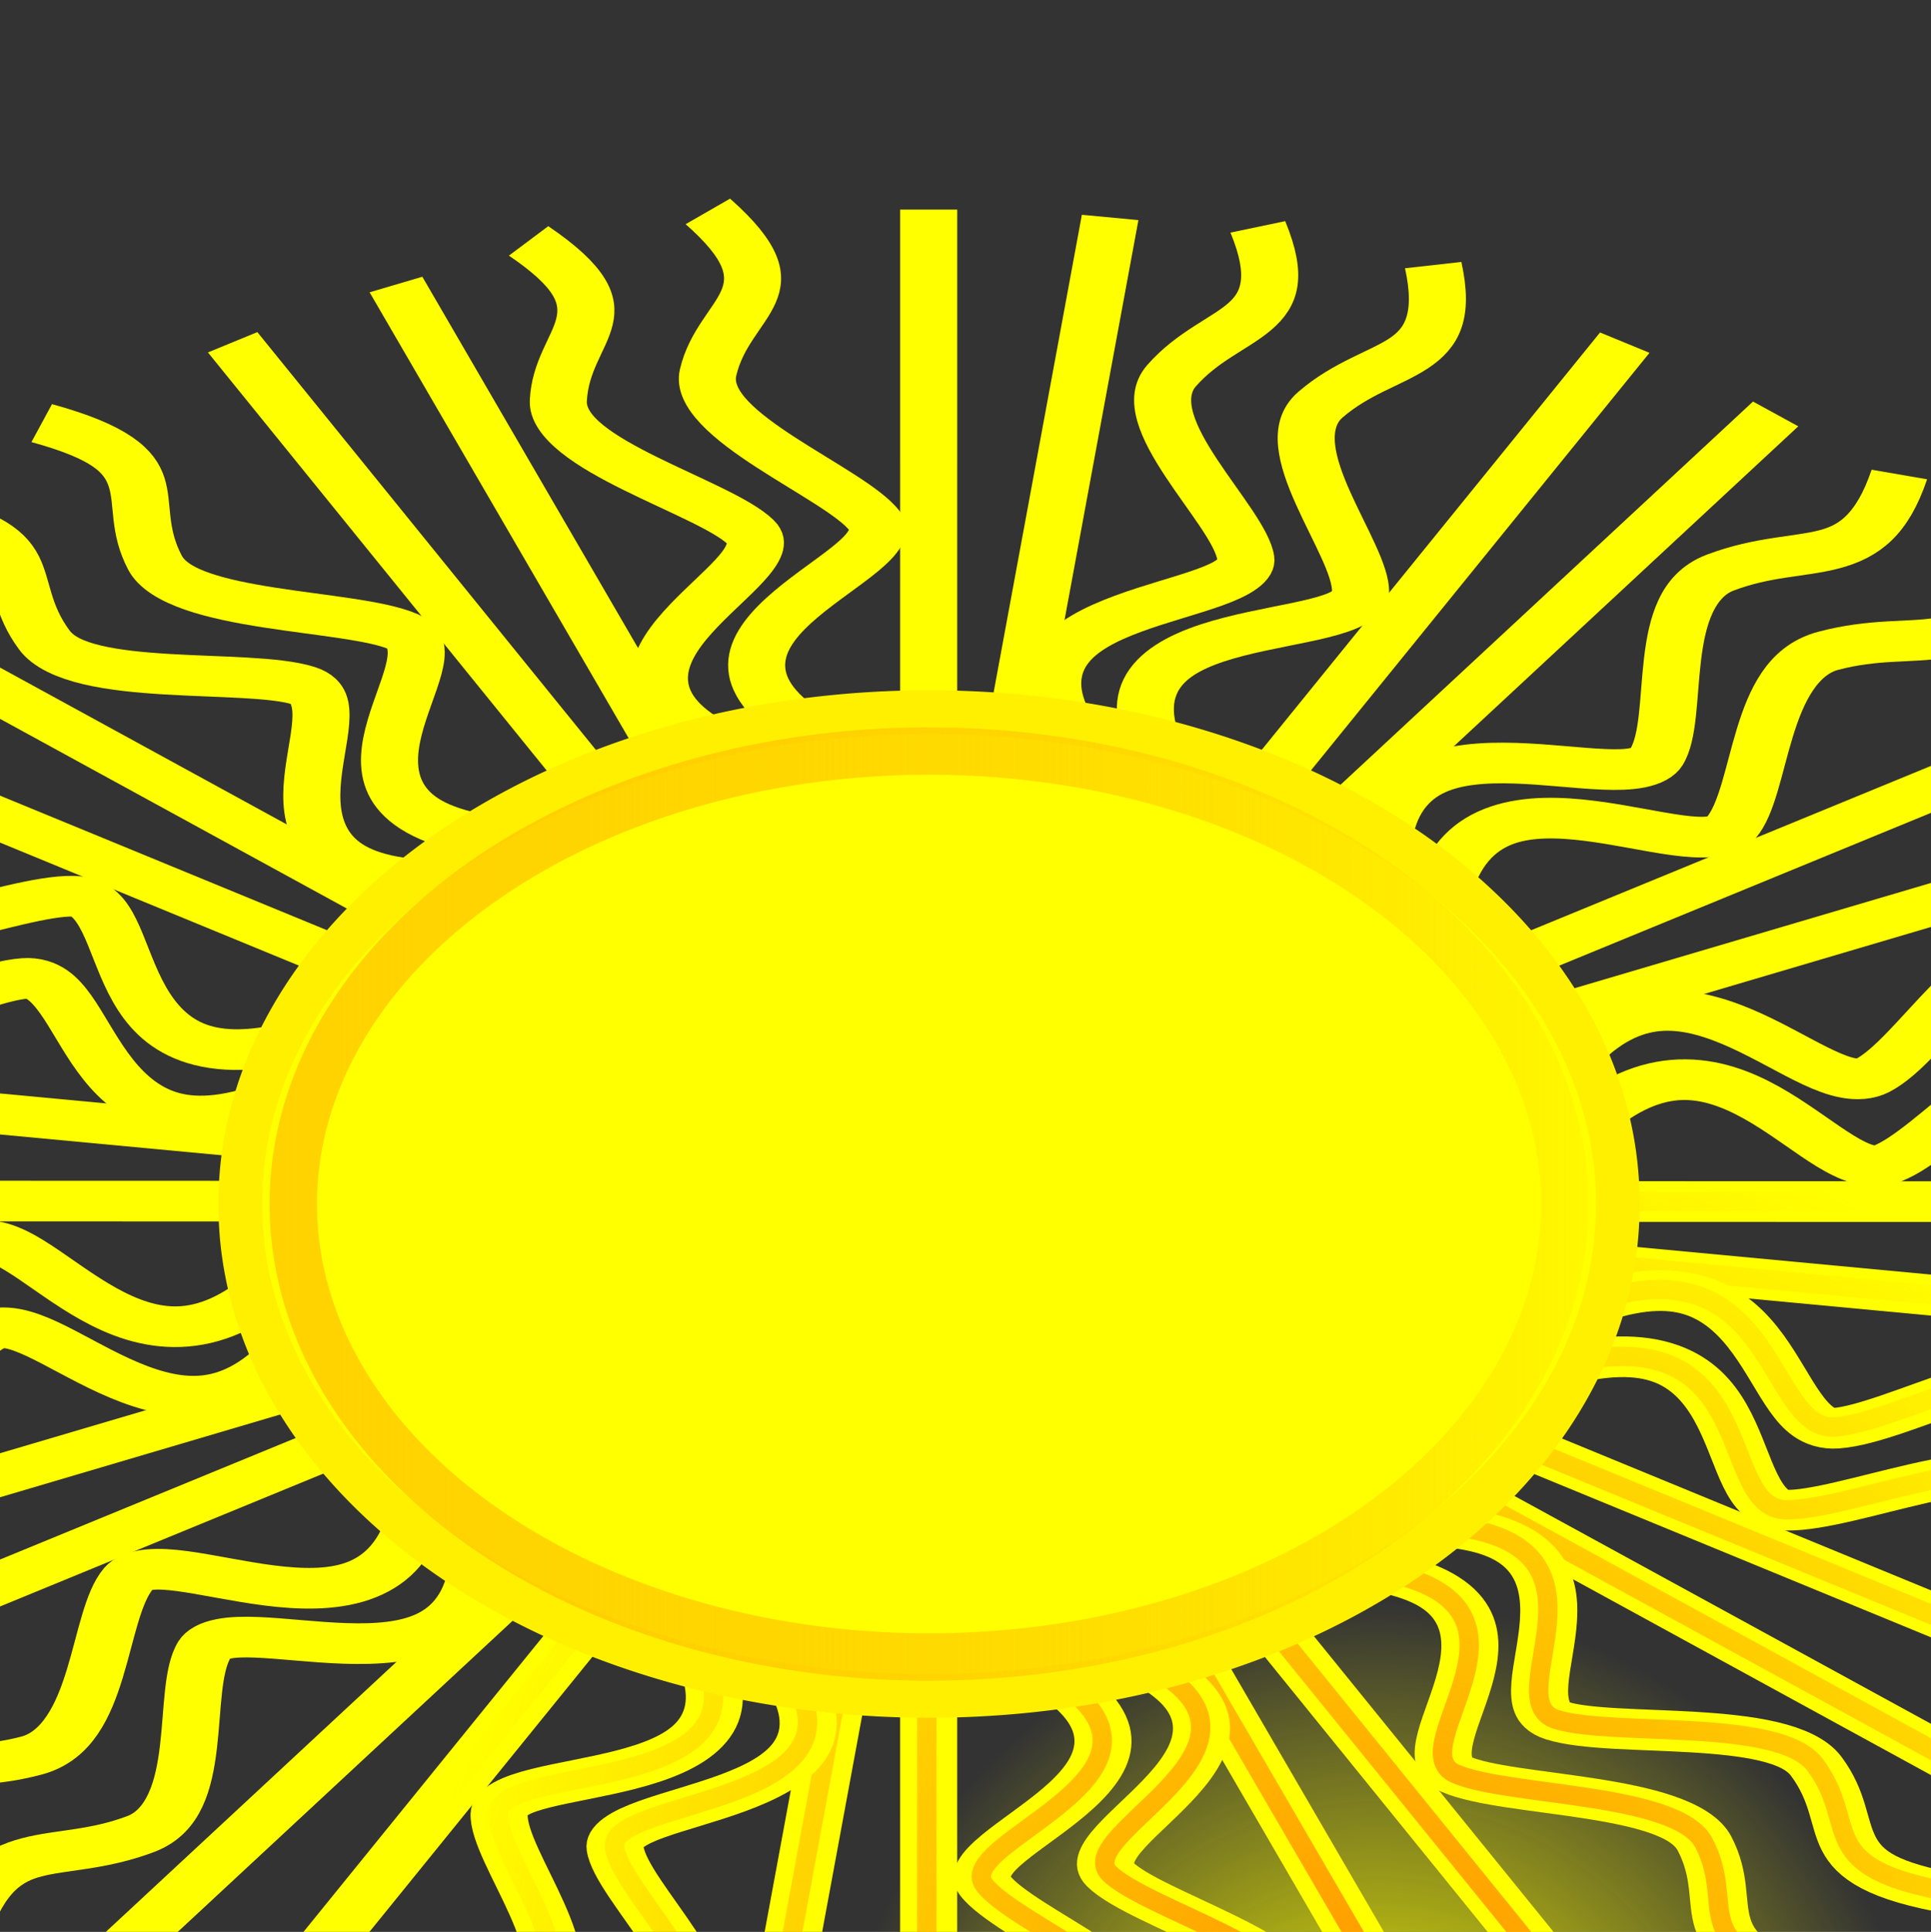 <?xml version="1.0"?><svg width="498.099" height="498.278" xmlns="http://www.w3.org/2000/svg" xmlns:xlink="http://www.w3.org/1999/xlink">
 <rect width="100%" height="100%" fill="#333333" stroke="none"/>
 <title>aaaaaaa</title>
 <defs>
  <linearGradient id="linearGradient5052">
   <stop stop-color="#ffff00" id="stop5054" offset="0"/>
   <stop stop-color="#ffff00" stop-opacity="0" id="stop5056" offset="1"/>
  </linearGradient>
  <linearGradient id="linearGradient4746">
   <stop stop-color="#ffc400" id="stop4748" offset="0"/>
   <stop stop-color="#ffac00" stop-opacity="0" id="stop4750" offset="1"/>
  </linearGradient>
  <linearGradient id="linearGradient4609">
   <stop stop-color="#ff9400" id="stop4611" offset="0"/>
   <stop stop-color="#ff8900" stop-opacity="0" id="stop4613" offset="1"/>
  </linearGradient>
  <radialGradient gradientUnits="userSpaceOnUse" gradientTransform="matrix(0.991,-0.131,0.131,0.991,295.327,168.173)" r="249.352" fy="365.219" fx="14.286" cy="365.219" cx="14.286" id="radialGradient4615" xlink:href="#linearGradient4609"/>
  <radialGradient gradientUnits="userSpaceOnUse" r="136.071" fy="554.862" fx="355.357" cy="554.862" cx="355.357" id="radialGradient4702" xlink:href="#linearGradient4609"/>
  <linearGradient gradientUnits="userSpaceOnUse" y2="554.862" x2="497.534" y1="554.862" x1="213.18" id="linearGradient4752" xlink:href="#linearGradient4746"/>
  <radialGradient gradientUnits="userSpaceOnUse" r="136.071" fy="554.862" fx="355.357" cy="554.862" cx="355.357" id="radialGradient4702-0" xlink:href="#linearGradient4609-2"/>
  <linearGradient id="linearGradient4609-2">
   <stop stop-color="#ff9400" id="stop4611-4" offset="0"/>
   <stop stop-color="#ff8900" stop-opacity="0" id="stop4613-9" offset="1"/>
  </linearGradient>
  <linearGradient gradientUnits="userSpaceOnUse" y2="554.862" x2="497.534" y1="554.862" x1="213.18" id="linearGradient4752-0" xlink:href="#linearGradient4746-2"/>
  <linearGradient id="linearGradient4746-2">
   <stop stop-color="#fff600" id="stop4748-2" offset="0"/>
   <stop stop-color="#ffac00" stop-opacity="0" id="stop4750-1" offset="1"/>
  </linearGradient>
  <radialGradient xlink:href="#linearGradient4609-2" id="radialGradient4775" gradientUnits="userSpaceOnUse" cx="355.357" cy="554.862" fx="355.357" fy="554.862" r="136.071"/>
  <linearGradient xlink:href="#linearGradient4746-2" id="linearGradient4777" gradientUnits="userSpaceOnUse" x1="213.18" y1="554.862" x2="497.534" y2="554.862"/>
  <radialGradient gradientUnits="userSpaceOnUse" gradientTransform="translate(342.875,163.161)" r="249.352" fy="365.219" fx="14.286" cy="365.219" cx="14.286" id="radialGradient4615-4" xlink:href="#linearGradient4609-4"/>
  <linearGradient id="linearGradient4609-4">
   <stop stop-color="#ff9400" id="stop4611-42" offset="0"/>
   <stop stop-color="#ff8900" stop-opacity="0" id="stop4613-5" offset="1"/>
  </linearGradient>
  <radialGradient xlink:href="#linearGradient4609-4" id="radialGradient4839" gradientUnits="userSpaceOnUse" gradientTransform="matrix(0.707,-0.707,0.707,0.707,88.927,280.135)" cx="14.286" cy="365.219" fx="14.286" fy="365.219" r="249.352"/>
  <radialGradient xlink:href="#linearGradient4609-2-4" id="radialGradient4775-4" gradientUnits="userSpaceOnUse" cx="355.357" cy="554.862" fx="355.357" fy="554.862" r="136.071"/>
  <linearGradient id="linearGradient4609-2-4">
   <stop stop-color="#ff9400" id="stop4611-4-6" offset="0"/>
   <stop stop-color="#ff8900" stop-opacity="0" id="stop4613-9-9" offset="1"/>
  </linearGradient>
  <linearGradient xlink:href="#linearGradient4746-2-5" id="linearGradient4777-8" gradientUnits="userSpaceOnUse" x1="213.18" y1="554.862" x2="497.534" y2="554.862"/>
  <linearGradient id="linearGradient4746-2-5">
   <stop stop-color="#fff600" id="stop4748-2-6" offset="0"/>
   <stop stop-color="#ffac00" stop-opacity="0" id="stop4750-1-6" offset="1"/>
  </linearGradient>
  <radialGradient gradientUnits="userSpaceOnUse" r="136.071" fy="554.862" fx="355.357" cy="554.862" cx="355.357" id="radialGradient4702-07" xlink:href="#linearGradient4609-27"/>
  <linearGradient id="linearGradient4609-27">
   <stop stop-color="#ff9400" id="stop4611-2" offset="0"/>
   <stop stop-color="#ff8900" stop-opacity="0" id="stop4613-6" offset="1"/>
  </linearGradient>
  <linearGradient gradientUnits="userSpaceOnUse" y2="554.862" x2="497.534" y1="554.862" x1="213.18" id="linearGradient4752-4" xlink:href="#linearGradient4746-7"/>
  <linearGradient id="linearGradient4746-7">
   <stop stop-color="#ffc400" id="stop4748-1" offset="0"/>
   <stop stop-color="#ffac00" stop-opacity="0" id="stop4750-3" offset="1"/>
  </linearGradient>
  <radialGradient gradientUnits="userSpaceOnUse" r="141.708" fy="554.862" fx="355.357" cy="554.862" cx="355.357" id="radialGradient5058" xlink:href="#linearGradient5052"/>
  <radialGradient r="249.352" fy="365.219" fx="14.286" cy="365.219" cx="14.286" gradientTransform="matrix(0.991,-0.131,0.131,0.991,295.327,168.173)" gradientUnits="userSpaceOnUse" id="radialGradient5122" xlink:href="#linearGradient4609"/>
  <radialGradient r="249.352" fy="365.219" fx="14.286" cy="365.219" cx="14.286" gradientTransform="matrix(0.707,-0.707,0.707,0.707,88.927,280.135)" gradientUnits="userSpaceOnUse" id="radialGradient5124" xlink:href="#linearGradient4609-4"/>
  <radialGradient r="136.071" fy="554.862" fx="355.357" cy="554.862" cx="355.357" gradientUnits="userSpaceOnUse" id="radialGradient5126" xlink:href="#linearGradient4609-2"/>
  <linearGradient y2="554.862" x2="497.534" y1="554.862" x1="213.18" gradientUnits="userSpaceOnUse" id="linearGradient5128" xlink:href="#linearGradient4746-2"/>
  <radialGradient r="136.071" fy="554.862" fx="355.357" cy="554.862" cx="355.357" gradientUnits="userSpaceOnUse" id="radialGradient5130" xlink:href="#linearGradient4609"/>
  <linearGradient y2="554.862" x2="497.534" y1="554.862" x1="213.18" gradientUnits="userSpaceOnUse" id="linearGradient5132" xlink:href="#linearGradient4746"/>
  <radialGradient r="249.352" fy="365.219" fx="14.286" cy="365.219" cx="14.286" gradientTransform="matrix(0.707,-0.707,0.707,0.707,88.927,280.135)" gradientUnits="userSpaceOnUse" id="radialGradient5143" xlink:href="#linearGradient4609-4"/>
  <radialGradient r="249.352" fy="365.219" fx="14.286" cy="365.219" cx="14.286" gradientTransform="matrix(0.991,-0.131,0.131,0.991,295.327,168.173)" gradientUnits="userSpaceOnUse" id="radialGradient5171" xlink:href="#linearGradient4609"/>
  <radialGradient r="141.708" fy="554.862" fx="355.357" cy="554.862" cx="355.357" gradientUnits="userSpaceOnUse" id="radialGradient5261" xlink:href="#linearGradient5052"/>
  <radialGradient r="249.352" fy="365.219" fx="14.286" cy="365.219" cx="14.286" gradientTransform="matrix(0.991,-0.131,0.131,0.991,295.327,168.173)" gradientUnits="userSpaceOnUse" id="radialGradient5263" xlink:href="#linearGradient4609"/>
  <radialGradient r="249.352" fy="365.219" fx="14.286" cy="365.219" cx="14.286" gradientTransform="matrix(0.707,-0.707,0.707,0.707,88.927,280.135)" gradientUnits="userSpaceOnUse" id="radialGradient5265" xlink:href="#linearGradient4609-4"/>
  <radialGradient r="136.071" fy="554.862" fx="355.357" cy="554.862" cx="355.357" gradientUnits="userSpaceOnUse" id="radialGradient5267" xlink:href="#linearGradient4609-2"/>
  <linearGradient y2="554.862" x2="497.534" y1="554.862" x1="213.18" gradientUnits="userSpaceOnUse" id="linearGradient5269" xlink:href="#linearGradient4746-2"/>
  <radialGradient r="136.071" fy="554.862" fx="355.357" cy="554.862" cx="355.357" gradientUnits="userSpaceOnUse" id="radialGradient5271" xlink:href="#linearGradient4609"/>
  <linearGradient y2="554.862" x2="497.534" y1="554.862" x1="213.18" gradientUnits="userSpaceOnUse" id="linearGradient5273" xlink:href="#linearGradient4746"/>
  <radialGradient r="249.352" fy="365.219" fx="14.286" cy="365.219" cx="14.286" gradientTransform="matrix(0.707,-0.707,0.707,0.707,88.927,280.135)" gradientUnits="userSpaceOnUse" id="radialGradient3018" xlink:href="#linearGradient4609-4"/>
  <radialGradient r="249.352" fy="365.219" fx="14.286" cy="365.219" cx="14.286" gradientTransform="matrix(0.991,-0.131,0.131,0.991,295.327,168.173)" gradientUnits="userSpaceOnUse" id="radialGradient3046" xlink:href="#linearGradient4609"/>
  <radialGradient r="136.071" fy="554.862" fx="355.357" cy="554.862" cx="355.357" gradientUnits="userSpaceOnUse" id="radialGradient3074" xlink:href="#linearGradient4609-2"/>
  <linearGradient y2="-Infinity" x2="1.022" y1="-Infinity" x1="-0.022" id="linearGradient3076" xlink:href="#linearGradient4746-2"/>
  <radialGradient r="136.071" fy="554.862" fx="355.357" cy="554.862" cx="355.357" gradientUnits="userSpaceOnUse" id="radialGradient3078" xlink:href="#linearGradient4609"/>
  <linearGradient y2="-Infinity" x2="1.022" y1="-Infinity" x1="-0.022" id="linearGradient3080" xlink:href="#linearGradient4746"/>
  <radialGradient x2="1" x1="1" r="136.071" fy="554.862" fx="355.357" cy="554.862" cx="355.357" gradientUnits="userSpaceOnUse" id="svg_1" xlink:href="#linearGradient4609-2"/>
  <linearGradient y2="-Infinity" x2="-0.022" y1="-Infinity" x1="1.022" id="svg_2" xlink:href="#linearGradient4746-2"/>
 </defs>
 <g>
  <title>Layer 1</title>
  <g id="layer1">
   <g id="svg_4">
    <path id="svg_5" fill="url(#radialGradient5261)" d="m603.875,309.93a364.255,259.502 0 1 1 -728.509,0a364.255,259.502 0 1 1 728.509,0z"/>
    <g id="svg_6" transform="matrix(1.459 -0.137 0.192 1.04 -71.96 56.209)">
     <path id="svg_7" fill="none" stroke="#ffff00" stroke-width="10" stroke-miterlimit="4" d="m115.157,31.682l31.983,119.361"/>
     <path id="svg_8" fill="none" stroke="#ffff00" stroke-width="10" stroke-miterlimit="4" d="m171.863,149.04c-22.771,-26.995 23.229,-37.438 18.891,-48.789c-3.78,-9.891 -28.048,-27.28 -24.181,-39.961c4.982,-16.337 18.501,-17.394 5.131,-39.288"/>
     <path id="svg_9" fill="none" stroke="#ffff00" stroke-width="10" stroke-miterlimit="4" d="m113.307,168.164c-33.217,-11.993 1.398,-44.037 -8.034,-51.698c-8.219,-6.675 -37.93,-9.602 -40.922,-22.517c-3.855,-16.639 7.325,-24.314 -15.2,-36.59"/>
     <path id="svg_10" fill="none" stroke="#ffff00" stroke-width="10" stroke-miterlimit="4" d="m232.155,161.657c-6.222,-34.763 38.836,-20.808 40.755,-32.807c1.671,-10.456 -10.65,-37.65 -0.961,-46.698c12.483,-11.658 24.719,-5.813 24.088,-31.459"/>
     <path id="svg_11" fill="none" stroke="#ffff00" stroke-width="10" stroke-miterlimit="4" d="m278.06,202.729c11.993,-33.217 44.037,1.398 51.698,-8.034c6.675,-8.219 9.602,-37.931 22.517,-40.922c16.639,-3.855 24.314,7.325 36.59,-15.2"/>
     <path id="svg_12" fill="none" stroke="#ffff00" stroke-width="10" stroke-miterlimit="4" d="m297.279,261.252c26.995,-22.77 37.438,23.229 48.789,18.891c9.891,-3.78 27.28,-28.048 39.961,-24.181c16.337,4.982 17.394,18.501 39.288,5.131"/>
     <path id="svg_13" fill="none" stroke="#ffff00" stroke-width="10" stroke-miterlimit="4" d="m284.662,321.543c34.763,-6.222 20.808,38.836 32.807,40.755c10.456,1.671 37.65,-10.65 46.698,-0.961c11.658,12.483 5.813,24.719 31.459,24.088"/>
     <path id="svg_14" fill="none" stroke="#ffff00" stroke-width="10" stroke-miterlimit="4" d="m243.59,367.448c33.217,11.993 -1.398,44.037 8.034,51.698c8.219,6.675 37.93,9.602 40.922,22.517c3.855,16.639 -7.325,24.314 15.2,36.59"/>
     <path id="svg_15" fill="none" stroke="#ffff00" stroke-width="10" stroke-miterlimit="4" d="m185.067,386.667c22.771,26.995 -23.229,37.438 -18.891,48.789c3.78,9.891 28.048,27.28 24.181,39.961c-4.982,16.337 -18.501,17.394 -5.131,39.288"/>
     <path id="svg_16" fill="none" stroke="#ffff00" stroke-width="10" stroke-miterlimit="4" d="m124.776,374.05c6.222,34.763 -38.836,20.808 -40.755,32.807c-1.671,10.456 10.65,37.649 0.961,46.698c-12.483,11.658 -24.719,5.813 -24.088,31.459"/>
     <path id="svg_17" fill="none" stroke="#ffff00" stroke-width="10" stroke-miterlimit="4" d="m59.651,274.455c-26.995,22.771 -37.438,-23.229 -48.789,-18.891c-9.891,3.78 -27.28,28.048 -39.961,24.181c-16.337,-4.982 -17.394,-18.501 -39.288,-5.131"/>
     <path id="svg_18" fill="none" stroke="#ffff00" stroke-width="10" stroke-miterlimit="4" d="m78.87,332.978c-11.993,33.217 -44.037,-1.398 -51.698,8.035c-6.675,8.219 -9.602,37.93 -22.517,40.922c-16.639,3.855 -24.314,-7.325 -36.59,15.2"/>
     <path id="svg_19" fill="none" stroke="#ffff00" stroke-width="10" stroke-miterlimit="4" d="m72.268,214.164c-34.763,6.222 -20.808,-38.836 -32.807,-40.755c-10.456,-1.671 -37.65,10.65 -46.698,0.961c-11.658,-12.483 -5.813,-24.719 -31.459,-24.088"/>
     <path id="svg_20" fill="none" stroke="#ffff00" stroke-width="10" stroke-miterlimit="4" d="m5.807,94.815l87.378,87.378"/>
     <path id="svg_21" fill="none" stroke="#ffff00" stroke-width="10" stroke-miterlimit="4" d="m-57.326,204.165l119.361,31.983"/>
     <path id="svg_22" fill="none" stroke="#ffff00" stroke-width="10" stroke-miterlimit="4" d="m-57.326,330.432l119.361,-31.983"/>
     <path id="svg_23" fill="none" stroke="#ffff00" stroke-width="10" stroke-miterlimit="4" d="m5.807,439.782l87.378,-87.378"/>
     <path id="svg_24" fill="none" stroke="#ffff00" stroke-width="10" stroke-miterlimit="4" d="m115.157,502.915l31.983,-119.361"/>
     <path id="svg_25" fill="none" stroke="#ffff00" stroke-width="10" stroke-miterlimit="4" d="m241.424,502.915l-31.983,-119.361"/>
     <path id="svg_26" fill="none" stroke="#ffff00" stroke-width="10" stroke-miterlimit="4" d="m350.774,439.782l-87.378,-87.378"/>
     <path id="svg_27" fill="none" stroke="#ffff00" stroke-width="10" stroke-miterlimit="4" d="m413.908,330.432l-119.361,-31.983"/>
     <path id="svg_28" fill="none" stroke="#ffff00" stroke-width="10" stroke-miterlimit="4" d="m413.908,204.165l-119.361,31.983"/>
     <path id="svg_29" fill="none" stroke="#ffff00" stroke-width="10" stroke-miterlimit="4" d="m350.774,94.815l-87.378,87.378"/>
     <path id="svg_30" fill="none" stroke="#ffff00" stroke-width="10" stroke-miterlimit="4" d="m241.424,31.682l-31.983,119.361"/>
    </g>
    <path id="svg_31" fill="none" stroke="url(#radialGradient3046)" stroke-width="5" stroke-miterlimit="4" d="m286.142,56.115l-23.738,128.455m195.424,-77.792l-110.712,102.79m223.839,2.242l-168.021,49.582m192.277,81.675l-180.309,-16.911m109.194,139.223l-144.283,-78.873m-3.147,159.467l-69.597,-119.701m-114.645,136.981l23.738,-128.455m-195.424,77.792l110.712,-102.79m-223.839,-2.242l168.021,-49.582m-192.277,-81.675l180.309,16.911m-109.194,-139.223l144.283,78.873m-24.379,36.097c-49.529,11.226 -37.822,-37.524 -55.699,-37.875c-15.578,-0.307 -52.89,16.223 -67.955,7.39c-19.408,-11.381 -13.231,-24.9 -50.53,-20.735m206.642,173.826c-11.118,36.171 -64.525,4.573 -73.892,15.427c-8.162,9.458 -6.724,40.744 -24.994,45.621c-23.539,6.284 -36.884,-4.287 -50.471,20.808m110.071,-140.062c-35.015,27.365 -59.09,-19.024 -74.819,-12.961c-13.706,5.283 -34.418,32.89 -53.664,30.606c-24.796,-2.943 -28.934,-16.851 -58.313,0.043m300.954,76.93c15.757,35.286 -52.671,26.945 -53.165,39.681c-0.43,11.098 22.772,37.68 10.373,48.412c-15.975,13.827 -34.952,9.426 -29.105,35.999m162.294,-119.227c38.411,24.945 -26.703,42.097 -18.192,53.303c7.416,9.764 46.167,24.52 42.961,38.231c-4.13,17.665 -23.654,20.613 0.06,41.543m56.873,-161.065c50.773,7.921 6.42,45.969 21.655,52.642c13.276,5.814 57.191,4.79 64.037,17.806c8.821,16.769 -6.018,26.277 29.208,35.956m-63.788,-159.745c49.53,-11.226 37.822,37.524 55.699,37.875c15.578,0.307 52.89,-16.223 67.955,-7.39c19.408,11.381 13.231,24.9 50.531,20.735m-167.356,-115.621c35.015,-27.365 59.09,19.024 74.819,12.961c13.706,-5.283 34.418,-32.89 53.664,-30.606c24.795,2.943 28.934,16.851 58.313,-0.043m-226.082,-40.517c11.118,-36.171 64.525,-4.573 73.892,-15.427c8.161,-9.458 6.724,-40.744 24.994,-45.621c23.539,-6.284 36.885,4.287 50.471,-20.808m-224.229,45.443c-15.758,-35.286 52.671,-26.945 53.165,-39.681c0.43,-11.098 -22.772,-37.68 -10.373,-48.412c15.975,-13.827 34.952,-9.426 29.105,-35.999m-244.062,147.122c-50.773,-7.921 -6.419,-45.969 -21.655,-52.642c-13.276,-5.814 -57.19,-4.79 -64.037,-17.806c-8.821,-16.769 6.018,-26.277 -29.208,-35.956m196.668,78.51c-38.411,-24.945 26.703,-42.097 18.192,-53.303c-7.416,-9.764 -46.167,-24.52 -42.961,-38.231c4.13,-17.665 23.654,-20.613 -0.06,-41.543m-80.459,18.841l69.597,119.701"/>
    <g id="svg_32" transform="matrix(1.422 -0.271 0.381 1.013 -158.307 118.413)">
     <path id="svg_33" fill="none" stroke="#ffff00" stroke-width="10" stroke-miterlimit="4" d="m150.695,10.563l31.983,119.361"/>
     <path id="svg_34" fill="none" stroke="#ffff00" stroke-width="10" stroke-miterlimit="4" d="m207.401,127.921c-22.771,-26.995 23.229,-37.438 18.891,-48.789c-3.78,-9.891 -28.048,-27.28 -24.181,-39.961c4.982,-16.337 18.501,-17.394 5.131,-39.288"/>
     <path id="svg_35" fill="none" stroke="#ffff00" stroke-width="10" stroke-miterlimit="4" d="m148.844,147.046c-33.217,-11.993 1.398,-44.037 -8.034,-51.698c-8.219,-6.675 -37.93,-9.602 -40.922,-22.517c-3.855,-16.639 7.325,-24.314 -15.2,-36.59"/>
     <path id="svg_36" fill="none" stroke="#ffff00" stroke-width="10" stroke-miterlimit="4" d="m267.692,140.538c-6.222,-34.763 38.836,-20.808 40.755,-32.807c1.671,-10.456 -10.65,-37.649 -0.961,-46.698c12.483,-11.658 24.719,-5.813 24.088,-31.459"/>
     <path id="svg_37" fill="none" stroke="#ffff00" stroke-width="10" stroke-miterlimit="4" d="m313.597,181.611c11.993,-33.217 44.037,1.398 51.698,-8.034c6.675,-8.219 9.602,-37.93 22.517,-40.922c16.639,-3.855 24.314,7.325 36.59,-15.2"/>
     <path id="svg_38" fill="none" stroke="#ffff00" stroke-width="10" stroke-miterlimit="4" d="m332.816,240.133c26.995,-22.771 37.438,23.229 48.789,18.891c9.891,-3.78 27.28,-28.048 39.961,-24.181c16.337,4.982 17.394,18.501 39.288,5.131"/>
     <path id="svg_39" fill="none" stroke="#ffff00" stroke-width="10" stroke-miterlimit="4" d="m320.199,300.424c34.763,-6.222 20.808,38.836 32.807,40.755c10.456,1.671 37.65,-10.65 46.698,-0.961c11.658,12.483 5.813,24.719 31.459,24.088"/>
     <path id="svg_40" fill="none" stroke="#ffff00" stroke-width="10" stroke-miterlimit="4" d="m279.127,346.33c33.217,11.993 -1.398,44.037 8.034,51.698c8.219,6.675 37.93,9.602 40.922,22.517c3.855,16.639 -7.325,24.314 15.2,36.59"/>
     <path id="svg_41" fill="none" stroke="#ffff00" stroke-width="10" stroke-miterlimit="4" d="m220.604,365.549c22.771,26.995 -23.229,37.438 -18.891,48.789c3.78,9.891 28.048,27.28 24.181,39.961c-4.982,16.337 -18.501,17.394 -5.131,39.288"/>
     <path id="svg_42" fill="none" stroke="#ffff00" stroke-width="10" stroke-miterlimit="4" d="m160.313,352.932c6.222,34.763 -38.836,20.808 -40.755,32.807c-1.671,10.456 10.65,37.649 0.961,46.698c-12.483,11.658 -24.719,5.813 -24.088,31.459"/>
     <path id="svg_43" fill="none" stroke="#ffff00" stroke-width="10" stroke-miterlimit="4" d="m95.189,253.337c-26.995,22.77 -37.438,-23.229 -48.789,-18.891c-9.891,3.78 -27.28,28.048 -39.961,24.181c-16.337,-4.982 -17.394,-18.501 -39.288,-5.131"/>
     <path id="svg_44" fill="none" stroke="#ffff00" stroke-width="10" stroke-miterlimit="4" d="m114.408,311.859c-11.993,33.217 -44.037,-1.398 -51.698,8.034c-6.675,8.219 -9.602,37.93 -22.517,40.922c-16.639,3.855 -24.314,-7.325 -36.59,15.2"/>
     <path id="svg_45" fill="none" stroke="#ffff00" stroke-width="10" stroke-miterlimit="4" d="m107.806,193.045c-34.763,6.222 -20.808,-38.836 -32.807,-40.755c-10.456,-1.671 -37.65,10.65 -46.698,0.961c-11.658,-12.483 -5.813,-24.719 -31.459,-24.088"/>
     <path id="svg_46" fill="none" stroke="#ffff00" stroke-width="10" stroke-miterlimit="4" d="m41.344,73.696l87.378,87.378"/>
     <path id="svg_47" fill="none" stroke="#ffff00" stroke-width="10" stroke-miterlimit="4" d="m-21.789,183.047l119.361,31.983"/>
     <path id="svg_48" fill="none" stroke="#ffff00" stroke-width="10" stroke-miterlimit="4" d="m-21.789,309.313l119.361,-31.983"/>
     <path id="svg_49" fill="none" stroke="#ffff00" stroke-width="10" stroke-miterlimit="4" d="m41.344,418.663l87.378,-87.378"/>
     <path id="svg_50" fill="none" stroke="#ffff00" stroke-width="10" stroke-miterlimit="4" d="m150.695,481.797l31.983,-119.361"/>
     <path id="svg_51" fill="none" stroke="#ffff00" stroke-width="10" stroke-miterlimit="4" d="m276.961,481.797l-31.983,-119.361"/>
     <path id="svg_52" fill="none" stroke="#ffff00" stroke-width="10" stroke-miterlimit="4" d="m386.312,418.663l-87.378,-87.378"/>
     <path id="svg_53" fill="none" stroke="#ffff00" stroke-width="10" stroke-miterlimit="4" d="m449.445,309.313l-119.361,-31.983"/>
     <path id="svg_54" fill="none" stroke="#ffff00" stroke-width="10" stroke-miterlimit="4" d="m449.445,183.047l-119.361,31.983"/>
     <path id="svg_55" fill="none" stroke="#ffff00" stroke-width="10" stroke-miterlimit="4" d="m386.312,73.696l-87.378,87.378"/>
     <path id="svg_56" fill="none" stroke="#ffff00" stroke-width="10" stroke-miterlimit="4" d="m276.961,10.563l-31.983,119.361"/>
    </g>
    <path id="svg_57" fill="none" stroke="url(#radialGradient3018)" stroke-width="5" stroke-miterlimit="4" d="m59.558,88.337l90.932,112.205m88.567,-146.47l0,129.564m179.499,-95.299l-90.932,112.205m222.335,-18.592l-157.499,64.782m205.596,63.097l-181.865,0m133.768,127.878l-157.499,-64.782m26.097,158.395l-90.932,-112.205m-88.567,146.47l0,-129.564m-179.499,95.299l90.932,-112.205m-222.335,18.592l157.499,-64.782m-205.596,-63.097l181.865,0m11.503,39.211c-29.702,30.387 -62.07,-13.366 -76.554,-5.892c-12.621,6.513 -28.098,35.809 -47.597,35.334c-25.123,-0.612 -31.774,-14.017 -57.806,5.465m312.474,48.287c22.088,33.519 -47.283,31.612 -45.44,44.285c1.607,11.043 29.481,35.24 19.154,47.033c-13.305,15.194 -32.926,12.595 -22.26,38.397m-32.358,-158.855c-4.396,36.896 -63.135,10.534 -70.433,22.166c-6.359,10.136 0.799,41.02 -16.422,47.555c-22.186,8.419 -37.354,-0.821 -46.226,25.324m304.5,-69.489c42.653,21.16 -18.762,44.22 -8.271,54.538c9.142,8.991 50.264,20.017 49.598,33.909c-0.859,17.898 -19.675,22.636 7.671,41.182m26.876,-164.975c51.789,3.132 14.787,44.979 31.114,50.178c14.227,4.53 57.579,-0.569 66.751,11.699c11.818,15.806 -1.152,26.612 35.546,32.933m-92.51,-152.446c47.049,-15.736 44.373,33.686 62.162,32.372c15.501,-1.145 49.465,-21.003 66.019,-13.646c21.327,9.479 17.68,23.457 53.897,15.859m-187.108,-99.07c29.702,-30.387 62.07,13.366 76.554,5.892c12.621,-6.513 28.098,-35.809 47.597,-35.334c25.123,0.612 31.774,14.017 57.806,-5.465m-231.571,-19.147c4.396,-36.896 63.135,-10.534 70.433,-22.166c6.359,-10.136 -0.799,-41.02 16.422,-47.555c22.186,-8.419 37.354,0.821 46.226,-25.324m-213.984,65.906c-22.088,-33.519 47.283,-31.612 45.44,-44.285c-1.607,-11.043 -29.481,-35.24 -19.154,-47.033c13.305,-15.194 32.926,-12.595 22.26,-38.397m-139.061,133.299c-42.653,-21.16 18.762,-44.22 8.271,-54.538c-9.142,-8.991 -50.264,-20.017 -49.598,-33.909c0.859,-17.898 19.675,-22.636 -7.671,-41.182m-67.912,222.568c-47.049,15.736 -44.373,-33.686 -62.162,-32.372c-15.501,1.145 -49.465,21.003 -66.019,13.646c-21.327,-9.479 -17.68,-23.457 -53.897,-15.859m223.114,-23.008c-51.789,-3.132 -14.787,-44.979 -31.114,-50.178c-14.227,-4.53 -57.579,0.569 -66.751,-11.699c-11.818,-15.806 1.152,-26.612 -35.546,-32.933m-47.732,49.842l157.499,64.782"/>
    <path id="svg_58" fill="#ffff00" stroke="#fff000" stroke-width="11.272" stroke-miterlimit="4" d="m417.304,310.541a177.66,126.568 0 1 1 -355.319,0a177.66,126.568 0 1 1 355.319,0z"/>
    <path id="svg_59" opacity="0.75" fill="url(#svg_1)" stroke="url(#svg_2)" stroke-width="12.212" stroke-miterlimit="4" d="m75.651,310.541a163.993,116.832 0 1 1 327.987,0a163.993,116.832 0 1 1 -327.987,0z"/>
    <path id="svg_60" opacity="0.75" fill="url(#radialGradient3078)" stroke="url(#linearGradient3080)" stroke-width="12.212" stroke-miterlimit="4" d="m403.638,310.541a163.993,116.832 0 1 1 -327.987,0a163.993,116.832 0 1 1 327.987,0z"/>
   </g>
  </g>
 </g>
</svg>